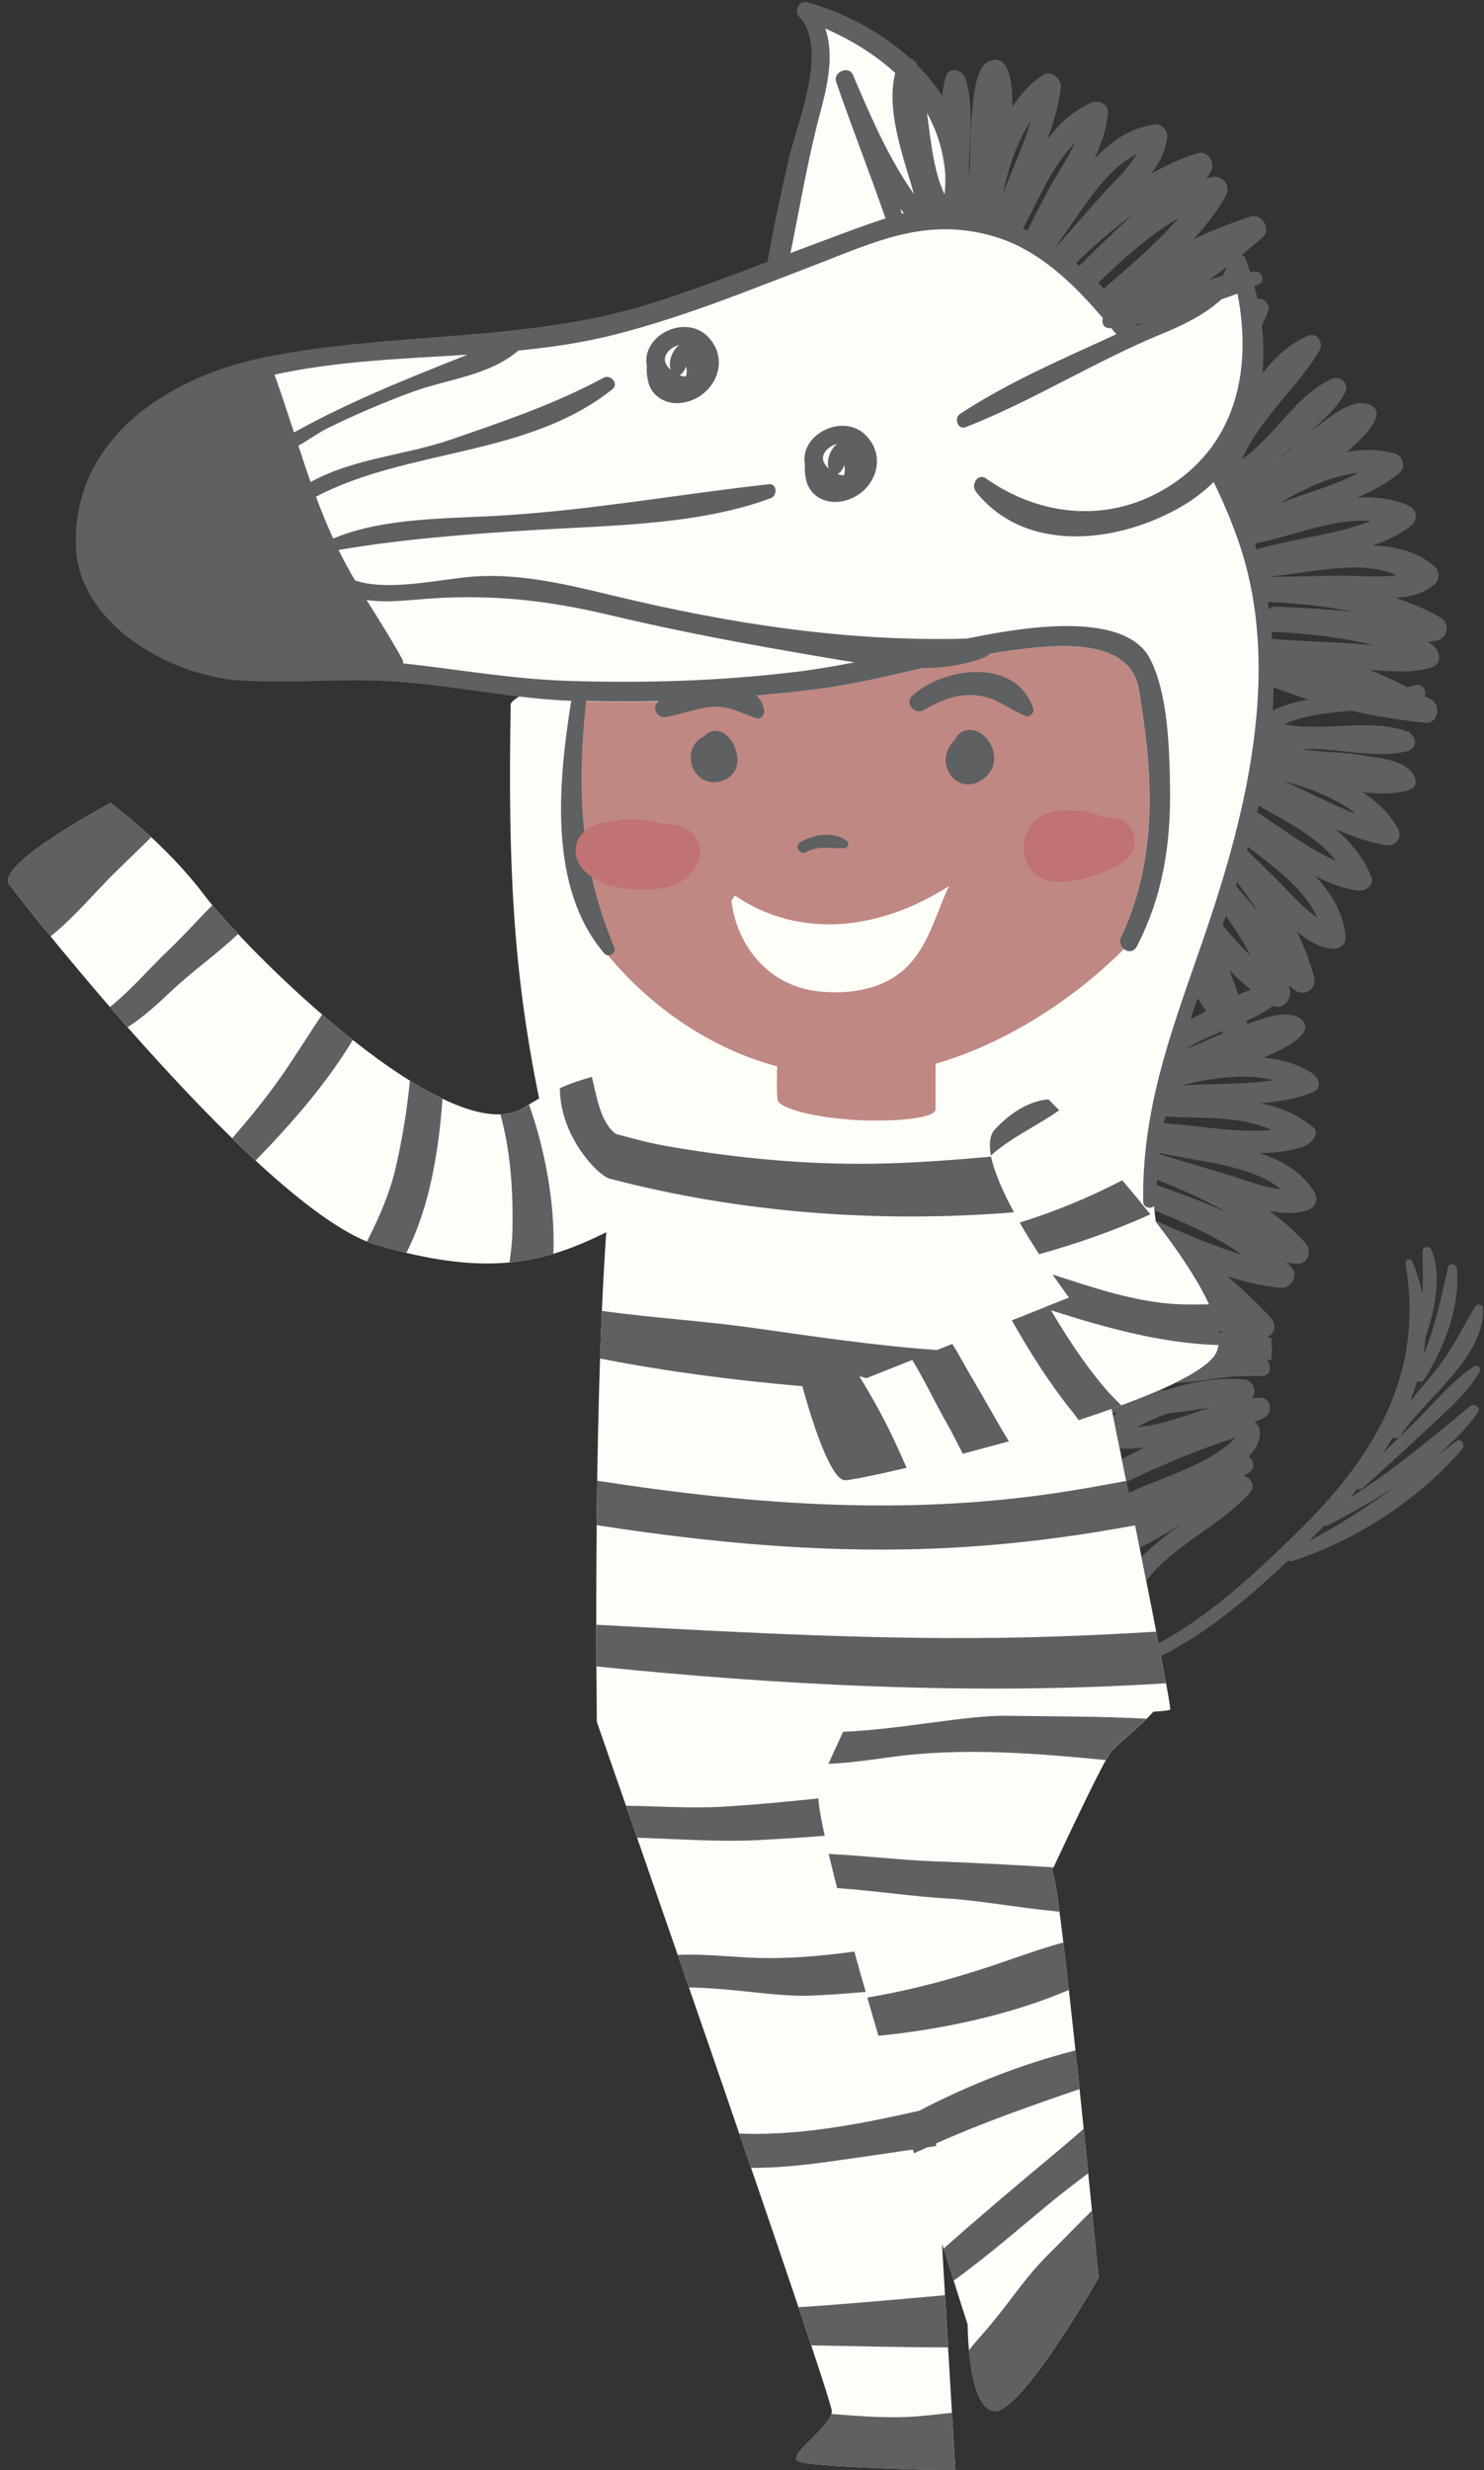 <?xml version="1.0" encoding="UTF-8"?><svg xmlns="http://www.w3.org/2000/svg" xmlns:xlink="http://www.w3.org/1999/xlink" height="125.0" preserveAspectRatio="xMidYMid meet" version="1.0" viewBox="-0.4 -0.1 75.1 125.0" width="75.1" zoomAndPan="magnify"><rect x="-0.4" y="-0.1" width="75.1" height="125.0" fill="#333333" stroke="none"/><defs><clipPath id="a"><path d="M 0 0 L 64 0 L 64 124.922 L 0 124.922 Z M 0 0"/></clipPath><clipPath id="b"><path d="M 29 63 L 74.648 63 L 74.648 86 L 29 86 Z M 29 63"/></clipPath><clipPath id="c"><path d="M 39 122 L 48 122 L 48 124.922 L 39 124.922 Z M 39 122"/></clipPath></defs><g><g clip-path="url(#a)" id="change1_1"><path d="M 59.551 51.16 C 60.301 49.125 61.176 47.086 61.859 44.875 C 63.195 40.375 63.984 36.207 63.652 31.543 C 63.355 28.461 62.449 25.859 61.137 23.375 C 61.797 22.613 62.309 21.742 62.598 20.777 C 63.504 18.32 63.117 15.602 62.211 13.148 C 62.082 15.215 58.848 16.121 57.426 16.766 C 57.25 16.848 57.078 16.934 56.902 17.016 C 54.281 13.727 51.852 11.348 47.859 10.945 C 48.266 8.777 47.945 6.496 46.68 4.762 C 45.27 2.555 42.871 1.219 40.371 0.453 C 41.941 1.809 40.707 4.93 40.359 6.453 C 39.824 8.84 39.348 11.18 38.906 13.527 C 34.457 15.23 29.895 16.898 25.41 17.305 C 22.137 17.488 17.223 17.562 13.012 18.496 C 10.156 19.129 7.566 20.113 6.141 21.887 C 1.578 27.559 4.633 31.797 10.121 33.625 C 11.844 34.152 17.824 33.602 19.684 33.938 C 21.891 34.34 24.18 34.602 26.504 34.754 C 25.84 35.133 25.445 35.41 25.445 35.543 C 25.293 43.766 25.586 49.156 26.883 55.488 C 26.652 55.621 26.418 55.762 26.191 55.914 C 22.445 58.414 11.945 47.871 9.945 45.207 C 7.945 42.539 5.195 40.539 5.195 40.539 C 5.195 40.539 -0.684 43.664 0.07 44.664 C 0.816 45.664 13.07 61.289 18.695 62.914 C 23.984 64.441 26.836 63.98 30.281 62.258 C 29.594 72.047 29.805 87.039 29.805 87.039 C 29.805 87.039 41.695 121.168 41.695 121.918 C 41.695 122.664 39.57 124.039 39.945 124.414 C 40.32 124.789 47.945 124.914 47.945 124.914 L 47.27 113.445 C 48.043 115.906 48.57 117.539 48.57 117.539 C 48.57 117.539 48.57 121.789 49.922 121.914 C 51.277 122.039 55.195 115.164 55.195 115.164 C 55.195 115.164 53.137 93.855 52.824 94.594 C 52.785 94.684 55.238 89.395 55.758 88.645 C 56.086 88.172 57.227 87.367 57.965 86.523 C 58.496 86.488 58.809 86.453 58.82 86.414 C 58.883 86.23 57.391 78.75 55.859 71.199 C 58.379 70.301 60.422 69.363 61.047 68.539 C 61.949 67.348 60.211 64.469 58.09 61.723 C 57.621 58.25 58.469 54.5 59.551 51.16" fill="#fefef9"/></g><g id="change2_1"><path d="M 45.242 49.059 C 44.074 50.031 42.414 50.238 40.945 50.059 C 38.586 49.781 36.906 47.879 36.613 45.48 L 36.793 45.219 C 40.113 47.488 44.215 46.941 47.625 44.738 C 46.934 46.199 46.543 47.98 45.242 49.059 Z M 56.324 47.34 C 58.215 43.289 57.953 39.051 57.223 34.77 C 56.773 32.121 52.992 32.52 50.945 32.801 C 47.516 33.262 44.164 34.391 40.703 34.801 C 36.715 35.281 32.703 35.531 28.695 35.371 C 28.586 36.352 28.523 37.34 28.465 38.309 C 28.453 38.629 27.703 44.391 29.355 46.879 C 31.156 49.609 34.516 52.688 38.93 53.867 C 38.914 54.285 38.898 55.008 38.945 55.539 C 38.984 55.984 40.82 56.477 43.047 56.586 C 44.715 56.668 46.945 56.523 46.945 56.039 C 46.945 55.387 46.945 54.43 46.945 53.734 C 50.922 52.582 54.367 50.059 56.473 47.93 C 56.316 47.809 56.215 47.582 56.324 47.34" fill="#c08883"/></g><g id="change3_2"><path d="M 7.254 42.262 C 7.055 42.09 6.875 41.922 6.703 41.762 C 6.543 41.621 6.395 41.488 6.254 41.379 C 6.105 41.262 5.977 41.148 5.855 41.039 C 5.445 40.719 5.195 40.539 5.195 40.539 C 5.195 40.539 4.633 40.84 3.875 41.281 C 2.195 42.27 -0.445 43.969 0.062 44.66 C 0.086 44.691 0.125 44.738 0.164 44.801 C 0.285 44.941 0.465 45.172 0.695 45.469 C 0.754 45.539 0.824 45.629 0.895 45.719 C 1.062 45.93 1.266 46.18 1.484 46.449 C 1.684 46.699 1.914 46.988 2.156 47.289 C 3.074 46.551 3.895 45.648 4.664 44.832 C 5.504 43.93 6.406 43.121 7.254 42.262" fill="#5e6061"/></g><g id="change3_3"><path d="M 10.344 45.711 C 9.594 46.461 8.883 47.27 8.164 47.949 C 7.145 48.922 6.242 50 5.164 50.859 C 5.453 51.199 5.754 51.539 6.062 51.879 C 6.883 51.359 7.625 50.66 8.305 50.02 C 9.293 49.09 10.555 48.191 11.645 47.172 C 11.125 46.609 10.672 46.109 10.344 45.711" fill="#5e6061"/></g><g id="change3_4"><path d="M 13.664 54.609 C 12.945 55.621 12.156 56.57 11.355 57.5 C 11.754 57.891 12.145 58.27 12.535 58.629 C 14.363 56.75 16.125 54.738 17.453 52.531 C 16.934 52.121 16.414 51.691 15.906 51.238 C 15.145 52.359 14.445 53.52 13.664 54.609" fill="#5e6061"/></g><g id="change3_5"><path d="M 19.605 59.082 C 19.285 60.398 18.754 61.582 18.164 62.738 C 18.355 62.809 18.523 62.871 18.695 62.922 C 19.203 63.07 19.695 63.191 20.164 63.301 C 21.336 61.012 21.805 58.16 21.992 55.512 C 21.465 55.25 20.906 54.941 20.344 54.59 C 20.195 56.102 19.953 57.59 19.605 59.082" fill="#5e6061"/></g><g id="change3_6"><path d="M 26.195 55.922 C 25.836 56.16 25.406 56.281 24.922 56.289 C 25.453 58.199 25.566 60.172 25.535 62.172 C 25.523 62.711 25.465 63.238 25.383 63.781 C 26.156 63.711 26.883 63.57 27.605 63.352 C 27.703 60.789 27.164 58.02 26.375 55.809 C 26.316 55.84 26.254 55.879 26.195 55.922" fill="#5e6061"/></g><g id="change3_7"><path d="M 30.504 59.559 C 37.016 61.27 44.066 61.809 50.914 61.25 C 50.375 60.25 49.922 59.238 49.754 58.43 C 47.824 58.609 45.895 58.75 43.953 58.789 C 40.406 58.852 36.883 58.512 33.395 57.91 C 32.473 57.75 31.625 57.52 30.785 57.289 C 30.785 57.289 30.785 57.293 30.785 57.293 C 29.992 56.742 29.789 55.375 29.555 54.398 C 29.035 54.539 28.484 54.719 27.934 54.969 C 27.934 57.457 29.949 59.488 30.504 59.559" fill="#5e6061"/></g><g clip-path="url(#b)" id="change3_1"><path d="M 70.227 75.117 C 68.816 76.137 67.383 77.086 65.801 77.91 C 65.941 77.777 66.078 77.648 66.207 77.52 C 66.344 77.391 66.477 77.254 66.609 77.117 C 66.668 77.129 66.734 77.125 66.801 77.09 C 67.922 76.508 69.098 75.855 70.227 75.117 Z M 74.199 69.043 C 73.102 69.758 72.234 70.844 71.309 71.758 C 70.742 72.32 70.168 72.871 69.602 73.43 C 69.766 73.172 69.922 72.91 70.074 72.648 C 70.203 72.711 70.375 72.699 70.477 72.543 C 71.719 70.668 74.723 68.609 74.652 66.137 C 74.648 65.922 74.367 65.844 74.254 66.027 C 73.57 67.145 73.078 68.242 72.234 69.273 C 71.809 69.793 71.375 70.297 70.961 70.816 C 71.094 70.48 71.215 70.137 71.316 69.793 C 71.434 69.852 71.59 69.84 71.684 69.691 C 72.68 68.117 73.516 66 73.328 64.102 C 73.301 63.863 72.941 63.773 72.879 64.043 C 72.523 65.586 72.238 67.051 71.633 68.48 C 71.68 68.184 71.715 67.883 71.734 67.582 C 71.734 67.578 71.734 67.578 71.738 67.578 C 72.195 66.242 72.586 64.535 72.051 63.172 C 71.957 62.934 71.586 62.949 71.586 63.234 C 71.586 63.941 71.641 64.633 71.57 65.34 C 71.457 64.797 71.297 64.254 71.059 63.715 C 70.969 63.512 70.695 63.668 70.727 63.855 C 71.703 69.52 69.082 73.715 65.133 77.555 C 63.238 79.398 60.844 81.668 58.227 83.062 C 58.191 82.871 58.156 82.676 58.117 82.473 C 55.996 82.602 53.875 82.703 51.758 82.754 C 44.406 82.934 37.105 82.512 29.777 82.121 C 29.777 82.902 29.777 83.602 29.785 84.23 C 39.055 85.184 48.965 85.703 58.617 85.082 C 58.539 84.699 58.453 84.23 58.352 83.707 C 60.719 82.539 62.906 80.648 64.797 78.871 C 64.852 78.902 64.914 78.918 64.988 78.895 C 68.172 77.895 71.441 75.77 73.602 73.219 C 73.77 73.02 73.543 72.652 73.305 72.832 C 72.965 73.086 72.629 73.34 72.293 73.59 C 73.086 72.918 73.809 72.188 74.395 71.375 C 74.574 71.117 74.199 70.887 73.988 71.062 C 71.992 72.727 70.09 74.312 67.93 75.684 C 68.051 75.539 68.172 75.395 68.289 75.25 C 68.379 75.281 68.484 75.277 68.574 75.195 C 69.656 74.223 70.734 73.242 71.797 72.246 C 72.738 71.355 73.828 70.457 74.48 69.324 C 74.582 69.152 74.379 68.93 74.199 69.043" fill="#5e6061"/></g><g id="change3_8"><path d="M 37.953 93.02 C 39.074 92.961 40.203 92.891 41.336 92.801 C 41.156 92 41.043 91.352 41.016 90.91 C 39.383 91.082 37.754 91.238 36.125 91.332 C 34.516 91.422 32.895 91.301 31.285 91.281 C 31.453 91.789 31.645 92.332 31.844 92.898 C 33.895 92.961 35.953 93.121 37.953 93.02" fill="#5e6061"/></g><g id="change3_9"><path d="M 40.613 100.891 C 41.535 100.852 42.473 100.789 43.414 100.699 C 43.203 100 43.016 99.32 42.836 98.66 C 41.105 98.898 39.355 99.051 37.594 98.969 C 36.504 98.922 35.172 98.77 33.895 98.832 C 34.086 99.371 34.273 99.93 34.465 100.48 C 36.555 100.488 38.895 100.961 40.613 100.891" fill="#5e6061"/></g><g id="change3_10"><path d="M 45.793 108.68 C 45.816 108.742 45.836 108.809 45.855 108.871 C 46.078 108.762 46.305 108.672 46.527 108.566 C 46.676 108.547 46.824 108.523 46.977 108.5 L 46.969 108.371 C 49.348 107.312 51.777 106.461 54.234 105.621 C 54.164 104.969 54.094 104.309 54.035 103.66 C 51.297 104.355 48.629 105.41 46.121 106.715 C 45.836 106.781 45.547 106.844 45.254 106.91 C 42.496 107.512 39.734 107.98 37.004 107.871 C 37.215 108.461 37.414 109.039 37.605 109.609 C 38.875 109.609 40.164 109.488 41.484 109.301 C 42.906 109.102 44.344 108.898 45.793 108.68" fill="#5e6061"/></g><g id="change3_11"><path d="M 40.656 118.59 C 42.914 118.629 45.242 118.691 47.574 118.691 L 47.422 116.051 C 44.934 116.27 42.453 116.5 40.004 116.66 C 40.242 117.359 40.465 118.012 40.656 118.59" fill="#5e6061"/></g><g clip-path="url(#c)" id="change3_28"><path d="M 46.266 122.16 C 44.723 122.309 43.195 122.18 41.664 122.059 C 41.445 122.832 39.586 124.059 39.945 124.422 C 40.324 124.789 47.945 124.922 47.945 124.922 L 47.773 122 C 47.273 122.059 46.773 122.109 46.266 122.16" fill="#5e6061"/></g><g id="change3_12"><path d="M 23.262 17.848 C 20.258 19.043 17.34 20.195 14.477 21.785 C 14.16 20.809 13.84 19.832 13.492 18.859 C 16.684 18.16 19.98 18.059 23.262 17.848 Z M 41.105 5.617 C 41.488 4.172 41.824 2.684 41.363 1.34 C 42.691 1.93 43.906 2.672 44.902 3.594 C 44.438 5.504 45.277 7.715 45.855 9.727 C 44.551 7.895 43.59 5.625 42.762 3.684 C 42.555 3.199 41.746 3.547 41.914 4.039 C 42.711 6.359 43.613 8.637 44.414 10.953 C 44.281 10.996 44.148 11.043 44.016 11.086 C 43.902 11.125 43.793 11.16 43.676 11.199 C 42.617 11.574 41.566 11.969 40.516 12.363 C 40.211 12.48 39.906 12.598 39.602 12.711 C 40.086 10.344 40.48 7.953 41.105 5.617 Z M 45.242 10.719 C 45.211 10.625 45.184 10.535 45.152 10.445 C 45.215 10.531 45.281 10.609 45.34 10.695 C 45.309 10.703 45.277 10.711 45.242 10.719 Z M 47.434 8.637 C 47.445 9.012 47.445 9.387 47.402 9.746 C 46.852 8.582 46.703 7.051 46.512 5.617 C 47.004 6.504 47.328 7.508 47.434 8.637 Z M 51.773 6.023 C 51.391 7.266 50.824 8.469 50.359 9.695 C 50.625 8.434 51.051 7.062 51.773 6.023 Z M 54.012 7.121 C 53.59 7.996 52.988 8.871 52.613 9.59 C 52.266 10.254 51.918 10.906 51.594 11.57 C 51.523 11.535 51.449 11.504 51.375 11.469 C 52.172 9.973 52.836 8.293 54.012 7.121 Z M 57.125 7.703 C 56.652 8.492 55.809 9.266 55.316 9.82 C 54.547 10.691 53.785 11.562 53.016 12.43 C 53.012 12.426 53.004 12.422 53 12.418 C 54.215 10.781 55.445 8.516 57.125 7.703 Z M 59.242 10.938 C 58.117 12.227 56.695 13.441 55.465 14.496 C 55.434 14.465 55.402 14.438 55.367 14.406 C 55.305 14.344 55.242 14.281 55.18 14.219 C 56.285 13.141 57.723 11.812 59.242 10.938 Z M 57.145 16.379 C 57.133 16.363 57.121 16.352 57.113 16.344 L 57.113 16.34 C 57.109 16.336 57.105 16.328 57.098 16.324 C 57.227 16.297 57.359 16.277 57.484 16.246 C 57.367 16.293 57.254 16.336 57.145 16.379 Z M 54.223 13.355 C 54.168 13.309 54.113 13.258 54.055 13.211 C 54.938 12.352 55.895 11.508 56.914 10.77 C 55.992 11.605 55.105 12.477 54.223 13.355 Z M 61.684 13.406 C 61.625 13.57 61.547 13.723 61.461 13.867 C 61.238 13.922 61.02 13.988 60.797 14.059 C 61.094 13.844 61.395 13.629 61.684 13.406 Z M 68.984 26.262 C 67.215 26.969 64.984 27.156 63.191 27.711 C 63.16 27.609 63.141 27.508 63.109 27.406 C 65.062 27.027 67.016 26.117 68.984 26.262 Z M 65.336 22.219 C 64.973 22.539 64.594 22.891 64.203 23.219 C 64.555 22.871 64.945 22.539 65.336 22.219 Z M 68.363 23.828 C 67.133 24.469 65.715 24.852 64.383 25.352 C 65.586 24.629 67.004 23.961 68.363 23.828 Z M 70.266 29.012 C 69.445 29.141 68.113 29.02 67.484 29.031 C 66.215 29.051 65.004 29.082 63.754 29.09 C 65.836 28.91 68.504 28.172 70.266 29.012 Z M 68.113 32.469 C 66.73 32.379 65.359 32.352 63.977 32.23 C 63.969 32.113 63.961 31.996 63.949 31.883 C 64.148 31.891 64.336 31.902 64.523 31.902 C 65.895 31.992 67.586 32.152 69.113 32.562 C 68.773 32.531 68.434 32.488 68.113 32.469 Z M 64.008 35.844 C 64.031 35.453 64.047 35.066 64.051 34.68 C 64.621 34.906 65.219 35.113 65.824 35.301 C 65.176 35.414 64.566 35.578 64.008 35.844 Z M 68.242 41.102 C 66.984 40.621 65.785 39.949 64.535 39.422 C 65.824 39.762 67.215 40.289 68.242 41.102 Z M 63.945 31.801 L 63.945 31.824 C 63.945 31.816 63.945 31.809 63.941 31.797 C 63.945 31.801 63.945 31.801 63.945 31.801 Z M 63.828 30.754 C 63.809 30.625 63.781 30.492 63.762 30.363 C 65.148 30.422 66.621 30.559 68.043 30.852 C 66.773 30.73 65.504 30.66 64.223 30.602 C 64.195 30.602 64.172 30.609 64.156 30.621 C 64.086 30.609 64.016 30.609 63.945 30.602 L 63.945 30.648 C 63.895 30.672 63.867 30.719 63.828 30.754 Z M 67.215 43.461 C 65.848 42.883 64.523 41.855 63.219 40.996 C 63.242 40.891 63.266 40.781 63.289 40.676 C 64.703 41.477 66.234 42.219 67.215 43.461 Z M 66.254 46.332 C 65.473 45.801 64.773 44.961 64.215 44.41 C 63.711 43.906 63.203 43.414 62.699 42.922 C 62.715 42.863 62.73 42.805 62.746 42.75 C 64.129 43.812 65.66 44.934 66.254 46.332 Z M 62.141 44.73 C 62.16 44.668 62.18 44.605 62.199 44.547 C 62.586 45.047 62.957 45.562 63.293 46.102 C 62.922 45.633 62.531 45.184 62.141 44.73 Z M 61.473 46.723 C 61.527 46.57 61.582 46.414 61.633 46.258 C 62.102 46.906 62.543 47.59 62.895 48.281 C 62.402 47.797 61.93 47.266 61.473 46.723 Z M 62.266 50.23 C 62.125 49.809 61.973 49.398 61.816 48.988 C 62.164 49.352 62.523 49.68 62.895 49.988 C 62.684 50.059 62.473 50.141 62.266 50.23 Z M 64.023 54.559 C 62.523 54.809 60.906 54.719 59.355 54.832 C 60.836 54.461 62.566 54.199 64.023 54.559 Z M 63.953 57.082 C 62.254 57.25 60.262 56.859 58.5 56.742 C 58.523 56.629 58.543 56.52 58.566 56.406 C 60.379 56.508 62.34 56.352 63.953 57.082 Z M 64.422 60.082 C 63.484 59.98 62.434 59.551 61.684 59.332 C 60.547 58.984 59.41 58.656 58.273 58.305 C 58.277 58.285 58.277 58.27 58.281 58.25 C 60.312 58.691 62.953 58.867 64.422 60.082 Z M 61.523 61.18 C 60.414 60.688 59.281 60.281 58.145 59.867 C 58.148 59.781 58.152 59.695 58.156 59.609 C 59.324 60.055 60.516 60.586 61.637 61.23 C 61.594 61.211 61.566 61.191 61.523 61.18 Z M 61.422 52.102 C 61.445 52.129 61.465 52.16 61.484 52.191 C 60.895 52.441 60.254 52.75 59.625 52.969 C 60.172 52.629 60.793 52.359 61.422 52.102 Z M 60.203 50.418 C 60.348 50.633 60.496 50.852 60.645 51.059 C 60.383 51.203 60.117 51.348 59.852 51.488 C 59.965 51.133 60.082 50.773 60.203 50.418 Z M 61.246 67.301 C 61.242 67.273 61.238 67.246 61.234 67.219 C 61.234 67.219 61.234 67.219 61.234 67.223 C 61.336 67.262 61.434 67.301 61.535 67.34 C 61.434 67.332 61.344 67.312 61.246 67.301 Z M 62.074 24.504 C 62.074 24.496 62.07 24.492 62.07 24.488 C 62.074 24.484 62.078 24.48 62.086 24.48 C 62.082 24.488 62.078 24.492 62.074 24.504 Z M 21.496 30.18 C 24.648 29.988 27.332 30.285 30.441 31.023 C 33.91 31.852 37.418 32.504 40.938 33.102 C 41.539 33.207 42.184 33.316 42.844 33.418 C 41.848 33.613 40.844 33.785 39.832 33.906 C 36.012 34.367 32.16 34.48 28.32 34.355 C 25.508 34.266 22.77 33.77 19.992 33.469 C 20.008 33.402 20 33.332 19.957 33.254 C 19.391 32.223 18.762 31.25 18.152 30.262 C 19.258 30.43 20.52 30.238 21.496 30.18 Z M 10.523 34.168 C 10.922 34.25 11.32 34.309 11.699 34.332 C 13.062 34.422 14.43 34.387 15.801 34.355 C 16.711 34.336 17.617 34.316 18.527 34.34 C 21.777 34.422 25.043 35.211 28.324 35.359 C 28.383 35.363 28.445 35.363 28.508 35.363 C 27.852 39.5 27.328 44.828 30.188 48.156 C 30.379 48.379 30.809 48.145 30.691 47.863 C 28.922 43.617 28.789 39.824 29.258 35.375 C 30.488 35.41 31.715 35.41 32.945 35.379 C 32.535 35.672 32.832 36.258 33.312 36.18 C 34.082 36.055 34.797 35.754 35.582 35.676 C 36.484 35.586 37.047 35.973 37.852 36.238 C 38.113 36.328 38.32 36.059 38.27 35.82 C 38.207 35.52 38.07 35.285 37.887 35.098 C 38.828 35.012 39.766 34.918 40.703 34.805 C 42.594 34.574 44.449 34.137 46.297 33.711 C 47.422 33.695 48.512 33.543 49.48 33.137 C 49.559 33.105 49.617 33.055 49.664 32.996 C 50.09 32.922 50.52 32.852 50.945 32.797 C 52.992 32.52 56.773 32.117 57.227 34.77 C 57.957 39.055 58.219 43.293 56.328 47.336 C 56.082 47.867 56.848 48.336 57.125 47.801 C 58.445 45.27 58.852 42.617 58.812 39.785 C 58.781 37.836 58.715 34.973 57.785 33.215 C 56.641 31.047 52.402 31.559 50.48 31.859 C 49.816 31.965 49.156 32.09 48.504 32.219 C 42.484 32.383 36.59 31.473 30.707 30.059 C 28.387 29.504 26.059 28.922 23.66 29.07 C 21.965 29.18 19.285 29.859 17.566 29.273 C 17.273 28.773 16.992 28.258 16.734 27.73 C 20.043 27.172 23.328 26.922 26.684 26.719 C 30.539 26.484 34.945 26.469 38.602 25.113 C 38.953 24.98 38.934 24.359 38.504 24.406 C 34.012 24.906 29.613 25.699 25.078 25.984 C 22.348 26.156 19.062 26.066 16.461 27.152 C 16.141 26.453 15.855 25.746 15.59 25.035 C 20.25 22.59 26.328 23.016 30.594 19.594 C 30.93 19.32 30.5 18.824 30.148 19.016 C 27.664 20.355 25.078 21.227 22.418 22.145 C 20.062 22.957 17.531 23.078 15.32 24.293 C 15.102 23.68 14.898 23.066 14.699 22.453 C 15.195 22.184 15.645 21.836 16.164 21.578 C 17.559 20.887 19.012 20.27 20.469 19.734 C 22.27 19.074 24.344 18.918 25.832 17.641 C 27.441 17.48 29.031 17.254 30.602 16.859 C 32.324 16.43 34.012 15.875 35.688 15.273 C 36.637 14.93 37.582 14.566 38.527 14.203 C 39.242 13.93 39.957 13.652 40.668 13.379 C 43.871 12.148 46.441 10.859 49.883 11.859 C 51.59 12.355 53.012 13.453 54.262 14.73 C 54.285 14.754 54.309 14.781 54.336 14.809 C 54.559 15.039 54.777 15.273 54.988 15.512 C 55.027 15.551 55.059 15.594 55.094 15.633 C 55.203 15.754 55.305 15.875 55.41 15.996 C 55.336 16.242 55.449 16.527 55.781 16.504 C 55.797 16.504 55.816 16.5 55.832 16.5 C 55.922 16.605 56.008 16.711 56.094 16.816 C 53.426 18.043 50.641 19.227 48.191 20.844 C 47.859 21.059 48.066 21.672 48.473 21.516 C 51.867 20.188 55.027 18.18 58.402 16.793 C 59.461 16.359 60.578 15.82 61.414 15.047 C 61.688 14.957 61.957 14.859 62.223 14.758 C 62.93 18.336 62.309 22.188 58.875 24.438 C 55.871 26.406 52.316 26.098 49.492 24.109 C 49.074 23.816 48.719 24.449 48.988 24.785 C 51.543 27.992 56.285 27.363 59.441 25.504 C 60.039 25.152 60.562 24.742 61.02 24.293 C 61.543 25.375 62.016 26.48 62.387 27.629 C 63.562 31.258 63.477 35.168 62.801 38.965 C 62.398 41.246 61.781 43.484 61.102 45.602 C 59.445 50.762 57.375 55.18 57.453 60.703 C 57.453 60.809 57.496 60.891 57.559 60.941 C 57.688 61.055 57.906 61.043 58.023 60.918 C 58.031 61 58.035 61.086 58.047 61.168 C 59.406 61.707 61.105 62.445 62.438 63.387 C 60.965 62.957 59.438 62.277 58.086 61.668 C 58.094 61.688 58.094 61.695 58.094 61.719 C 59.215 63.172 60.219 64.652 60.789 65.906 C 60.23 65.918 59.684 65.926 59.137 65.898 C 57.027 65.785 54.914 65.059 52.867 64.398 C 53.355 65.105 53.695 65.566 53.695 65.566 L 52.656 65.977 L 52.406 66.086 L 52.398 66.086 L 50.805 66.719 C 51.707 68.309 52.676 69.855 53.816 71.277 C 53.938 71.426 54.055 71.598 54.188 71.766 L 54.195 71.766 C 54.945 71.516 55.664 71.277 56.344 71.016 C 56.066 70.738 55.785 70.469 55.566 70.207 C 54.508 68.977 53.617 67.605 52.785 66.207 C 55.523 67.086 58.402 67.887 61.27 67.969 C 61.234 68.184 61.164 68.375 61.047 68.535 C 60.727 68.957 60.016 69.418 59.066 69.887 C 60.094 69.855 61.195 69.617 62.148 69.547 C 62.566 69.535 62.996 69.535 63.426 69.535 C 63.926 69.547 63.965 69.035 63.715 68.707 C 63.785 68.719 63.875 68.727 63.945 68.738 L 63.945 68.445 C 63.996 68.316 63.996 68.156 63.945 68.008 L 63.945 67.605 C 63.867 67.598 63.777 67.598 63.695 67.586 C 64.066 67.438 64.266 66.988 63.914 66.598 C 63.227 65.836 62.484 65.148 61.727 64.496 C 62.648 64.785 63.578 65.008 64.457 65.066 C 64.914 65.105 65.297 64.488 65.008 64.105 C 64.926 63.988 64.816 63.887 64.727 63.777 C 64.898 63.816 65.066 63.848 65.246 63.855 C 65.805 63.879 66.016 63.188 65.676 62.816 C 65.125 62.207 64.508 61.668 63.828 61.176 C 64.484 61.316 65.137 61.355 65.785 61.137 C 66.148 61.016 66.336 60.617 66.137 60.266 C 65.527 59.227 64.508 58.637 63.344 58.258 C 64.148 58.246 64.906 58.156 65.594 57.906 C 65.965 57.777 66.414 57.258 66.066 56.957 C 65.285 56.297 64.355 55.926 63.398 55.727 C 64.355 55.648 65.297 55.496 66.125 55.129 C 66.516 54.957 66.316 54.406 66.016 54.219 C 65.297 53.746 64.445 53.516 63.547 53.418 C 65.066 52.785 66.137 52.078 65.438 51.477 C 64.816 50.945 63.527 51.426 62.727 51.719 C 62.707 51.668 62.688 51.617 62.676 51.566 C 63.164 51.348 63.625 51.098 64.027 50.797 C 64.516 51.016 64.957 50.516 64.875 50.035 C 64.867 49.945 64.836 49.855 64.816 49.766 C 64.945 49.867 65.055 49.977 65.207 50.059 C 65.676 50.328 66.246 49.887 66.105 49.367 C 65.898 48.566 65.594 47.797 65.234 47.047 C 65.734 47.469 66.285 47.809 66.938 47.906 C 67.297 47.969 67.715 47.758 67.695 47.336 C 67.605 46.117 66.984 45.117 66.156 44.227 C 66.855 44.586 67.566 44.867 68.285 44.969 C 68.664 45.027 69.176 44.727 68.996 44.266 C 68.586 43.246 67.926 42.488 67.156 41.836 C 67.984 42.207 68.836 42.527 69.727 42.668 C 70.207 42.746 70.594 42.316 70.355 41.855 C 69.945 41.098 69.316 40.496 68.578 39.996 C 70.316 40.148 71.664 40.016 71.125 39.098 C 70.664 38.309 69.156 38.238 68.406 38.098 C 67.605 37.957 66.457 37.969 65.457 37.816 C 67.195 37.695 69.207 38.355 70.875 37.898 C 70.887 37.898 70.887 37.887 70.898 37.887 C 70.914 37.887 70.926 37.887 70.945 37.898 L 70.945 37.855 C 71.316 37.695 71.266 37.207 70.945 36.996 L 70.945 36.926 C 70.914 36.938 70.887 36.938 70.867 36.945 C 70.855 36.938 70.844 36.938 70.836 36.926 C 68.914 36.207 66.535 36.969 64.594 36.547 C 65.555 36.105 66.777 35.969 67.996 35.867 C 69.246 36.148 70.508 36.355 71.727 36.477 C 72.375 36.539 72.555 35.605 72.047 35.309 C 71.938 35.246 71.816 35.195 71.707 35.137 C 71.805 34.848 71.586 34.469 71.215 34.578 C 71.098 34.617 70.957 34.637 70.828 34.676 C 70.195 34.355 69.566 34.066 68.914 33.797 C 69.945 33.867 71.055 33.996 72.047 33.676 C 72.598 33.496 72.508 32.828 72.055 32.508 C 71.996 32.469 71.926 32.438 71.867 32.398 C 72.035 32.367 72.195 32.336 72.367 32.297 C 72.887 32.156 72.977 31.418 72.496 31.148 C 71.797 30.746 71.027 30.418 70.227 30.156 C 70.957 30.105 71.637 29.957 72.215 29.457 C 72.457 29.246 72.465 28.809 72.227 28.598 C 71.348 27.809 70.234 27.547 69.055 27.508 C 69.758 27.266 70.414 26.957 70.965 26.539 C 71.398 26.219 71.328 25.656 70.828 25.457 C 69.977 25.117 69.125 25.027 68.285 25.078 C 69.078 24.738 69.816 24.348 70.445 23.809 C 70.777 23.516 70.578 22.969 70.195 22.855 C 69.414 22.629 68.586 22.629 67.758 22.777 C 69.047 21.656 69.828 20.629 68.777 20.336 C 67.875 20.086 66.688 21.188 66.047 21.637 C 65.977 21.688 65.906 21.738 65.836 21.797 C 66.566 21.176 67.246 20.547 67.664 19.785 C 67.926 19.316 67.414 18.879 66.965 19.086 C 65.164 19.926 64.047 22.035 62.465 23.137 C 63.266 21.188 65.445 19.297 66.387 17.617 C 66.586 17.266 66.258 16.707 65.828 16.879 C 64.887 17.262 64.141 17.965 63.488 18.793 C 63.562 17.996 63.551 17.184 63.461 16.375 C 63.559 16.156 63.66 15.926 63.758 15.719 C 63.938 15.316 63.555 14.953 63.234 15.023 C 63.188 14.812 63.137 14.602 63.078 14.391 C 63.156 14.352 63.242 14.32 63.32 14.281 C 63.637 14.125 63.473 13.648 63.148 13.641 C 63.051 13.641 62.957 13.656 62.863 13.66 C 62.793 13.445 62.723 13.227 62.641 13.016 C 62.605 12.922 62.535 12.848 62.449 12.789 C 62.801 12.504 63.16 12.215 63.488 11.914 C 63.957 11.492 63.469 10.68 62.879 10.863 C 61.887 11.176 60.941 11.57 60.012 11.996 C 60.652 11.289 61.223 10.555 61.641 9.805 C 61.918 9.297 61.465 8.742 60.914 8.863 C 60.824 8.883 60.73 8.922 60.641 8.945 C 60.719 8.824 60.816 8.715 60.883 8.586 C 61.117 8.121 60.73 7.484 60.172 7.66 C 59.371 7.918 58.598 8.273 57.852 8.695 C 58.273 8.141 58.59 7.578 58.672 6.805 C 58.707 6.504 58.371 6.164 58.07 6.199 C 56.816 6.355 55.84 7.039 54.992 7.934 C 55.34 7.176 55.602 6.41 55.672 5.621 C 55.719 5.133 55.148 4.945 54.785 5.113 C 53.848 5.543 53.16 6.203 52.59 6.969 C 52.914 6.105 53.191 5.23 53.289 4.316 C 53.336 3.879 52.773 3.461 52.434 3.668 C 51.785 4.062 51.266 4.637 50.832 5.305 C 50.848 3.742 50.57 2.578 49.609 3.02 C 48.887 3.355 48.84 5.258 48.766 5.871 C 48.664 6.703 48.734 7.727 48.648 8.859 C 48.578 7.184 48.949 5.32 48.453 3.867 C 48.289 3.391 47.625 3.266 47.469 3.758 C 47.367 4.078 47.316 4.41 47.281 4.742 C 46.91 4.18 46.48 3.656 45.992 3.172 C 45.988 3.16 45.988 3.148 45.984 3.141 C 45.98 3.129 45.969 3.125 45.965 3.113 C 45.973 3.09 45.977 3.062 45.984 3.035 L 45.906 3.035 C 45.836 2.93 45.742 2.875 45.645 2.84 C 44.199 1.527 42.375 0.562 40.488 0.02 C 40.043 -0.109 39.758 0.445 40.055 0.766 C 41.574 2.406 39.879 6.242 39.469 8.121 C 39.109 9.781 38.73 11.465 38.438 13.152 C 36.594 13.852 34.746 14.543 32.863 15.156 C 26.332 17.285 19.543 16.625 12.871 18.008 C 8.105 18.996 3.223 22.117 3.445 27.605 C 3.586 31.082 7.285 33.516 10.523 34.168" fill="#5e6061"/></g><g id="change3_13"><path d="M 40.105 42.52 C 39.789 42.715 40.074 43.199 40.398 43.02 C 41.043 42.664 41.656 42.855 42.336 42.816 C 42.547 42.805 42.594 42.562 42.438 42.445 C 41.785 41.957 40.758 42.125 40.105 42.52" fill="#5e6061"/></g><g id="change3_14"><path d="M 49.277 35.125 C 50.105 35.273 50.738 35.832 51.496 36.129 C 51.719 36.215 51.961 35.953 51.887 35.738 C 50.988 33.16 47.379 33.641 45.766 35.109 C 45.367 35.473 45.879 36.094 46.328 35.84 C 47.27 35.305 48.176 34.926 49.277 35.125" fill="#5e6061"/></g><g id="change3_15"><path d="M 35.34 37.055 C 35.297 37.09 35.273 37.137 35.23 37.176 C 34.781 37.344 34.477 37.879 34.57 38.441 C 34.695 39.191 35.371 39.66 36.113 39.426 C 37.805 38.895 36.484 36.184 35.34 37.055" fill="#5e6061"/></g><g id="change3_16"><path d="M 49.293 39.367 C 50.074 38.848 50.09 37.895 49.496 37.234 C 49.035 36.723 48.25 36.656 47.918 37.336 C 47.914 37.344 47.914 37.352 47.914 37.355 C 47.586 37.629 47.383 38.188 47.484 38.625 C 47.68 39.492 48.543 39.875 49.293 39.367" fill="#5e6061"/></g><g id="change3_17"><path d="M 56.727 75.449 C 56.688 75.262 56.652 75.078 56.613 74.887 C 57.18 74.617 57.758 74.352 58.336 74.102 C 59.074 73.77 59.836 73.461 60.594 73.18 C 61.055 73.012 62.016 72.68 62.133 72.652 C 60.734 74.07 58.555 74.582 56.727 75.449 Z M 57.145 72.121 C 57.625 71.852 58.133 71.629 58.664 71.43 C 59.434 71.352 60.203 71.23 60.875 71.121 C 59.633 71.52 58.383 72.031 57.145 72.121 Z M 63.344 70.629 C 63.215 70.629 63.086 70.641 62.953 70.648 C 63.234 70.359 63.043 69.762 62.586 69.711 C 61.324 69.59 59.934 69.809 58.613 70.25 C 58.484 70.262 58.344 70.27 58.215 70.281 C 57.516 70.59 56.715 70.898 55.863 71.199 C 55.875 71.262 55.883 71.32 55.906 71.379 C 55.973 71.398 56.043 71.422 56.113 71.43 C 56.055 71.469 55.992 71.512 55.934 71.551 C 56.043 72.102 56.156 72.66 56.273 73.199 C 56.695 73.23 57.105 73.211 57.516 73.148 C 57.133 73.34 56.754 73.539 56.375 73.738 C 56.453 74.113 56.527 74.477 56.594 74.844 C 55.758 75 54.93 75.152 54.094 75.289 C 45.895 76.672 37.875 76.082 29.816 74.832 C 29.816 75.602 29.805 76.352 29.793 77.082 C 36.742 78.16 43.672 78.719 50.824 77.988 C 52.914 77.781 54.992 77.469 57.051 77.09 C 57.133 77.477 57.211 77.859 57.285 78.23 C 57.992 77.871 58.695 77.441 59.395 77.02 C 58.684 77.531 57.984 78.059 57.375 78.691 C 57.453 79.109 57.535 79.512 57.605 79.898 C 59.035 78.059 61.285 77.16 62.855 75.449 C 63.156 75.121 62.922 74.629 62.516 74.609 C 62.633 74.531 62.754 74.461 62.863 74.379 C 63.145 74.16 63.023 73.789 62.785 73.609 C 63.203 73.18 63.445 72.711 63.336 72.211 C 63.293 72.051 63.203 71.949 63.094 71.859 C 63.223 71.809 63.355 71.75 63.484 71.699 C 64.035 71.488 63.992 70.621 63.344 70.629" fill="#5e6061"/></g><g id="change3_18"><path d="M 42.344 23.82 C 42.324 23.941 42.305 23.938 42.293 23.941 C 42.223 23.965 42.102 23.93 41.98 23.879 C 42.031 23.863 42.082 23.836 42.125 23.789 C 42.227 23.676 42.277 23.559 42.32 23.438 C 42.348 23.578 42.363 23.73 42.344 23.82 Z M 41.543 23.613 C 41.273 23.391 41.168 23.105 41.312 22.836 C 41.316 22.836 41.316 22.832 41.316 22.832 C 41.371 22.727 41.465 22.621 41.594 22.531 C 41.711 22.445 41.84 22.395 41.973 22.367 C 41.605 22.617 41.406 23.238 41.543 23.613 Z M 40.336 23.418 C 40.312 23.703 40.344 24 40.41 24.25 C 40.602 24.965 41.281 25.355 41.992 25.297 C 43.656 25.16 44.668 23.215 43.426 21.938 C 42.281 20.762 40.039 21.875 40.336 23.418" fill="#5e6061"/></g><g id="change3_19"><path d="M 34.344 18.82 C 34.324 18.941 34.305 18.938 34.293 18.941 C 34.223 18.965 34.102 18.93 33.98 18.879 C 34.031 18.863 34.082 18.836 34.125 18.789 C 34.227 18.676 34.277 18.559 34.32 18.438 C 34.348 18.578 34.363 18.73 34.344 18.82 Z M 33.543 18.613 C 33.273 18.391 33.168 18.105 33.312 17.836 C 33.316 17.836 33.316 17.832 33.316 17.832 C 33.371 17.727 33.465 17.621 33.594 17.531 C 33.711 17.445 33.84 17.395 33.973 17.367 C 33.605 17.617 33.406 18.238 33.543 18.613 Z M 32.336 18.418 C 32.312 18.703 32.344 19 32.41 19.25 C 32.602 19.965 33.281 20.355 33.992 20.297 C 35.656 20.16 36.668 18.215 35.426 16.938 C 34.281 15.762 32.039 16.875 32.336 18.418" fill="#5e6061"/></g><g id="change3_20"><path d="M 52.613 114.031 C 51.453 115.172 50.566 116.602 49.484 117.832 C 49.172 118.191 48.883 118.512 48.633 118.84 C 48.742 120.102 49.066 121.84 49.922 121.922 C 51.273 122.039 55.195 115.16 55.195 115.16 C 55.195 115.16 55.066 113.789 54.863 111.762 C 54.086 112.531 53.344 113.309 52.613 114.031" fill="#5e6061"/></g><g id="change3_21"><path d="M 52.953 111.211 C 53.504 110.762 54.086 110.32 54.672 109.879 C 54.594 109.172 54.523 108.41 54.445 107.629 C 53.984 108.031 53.523 108.43 53.066 108.809 C 51.145 110.41 49.223 112.031 47.344 113.699 C 47.535 114.301 47.703 114.84 47.855 115.32 C 49.625 114.039 51.273 112.59 52.953 111.211" fill="#5e6061"/></g><g id="change3_22"><path d="M 44.055 102.922 C 47.316 102.602 50.766 101.852 53.695 100.602 C 53.594 99.738 53.504 98.93 53.414 98.199 C 51.922 98.609 50.453 99.191 48.973 99.648 C 47.156 100.219 45.344 100.68 43.492 100.988 C 43.672 101.621 43.863 102.27 44.055 102.922" fill="#5e6061"/></g><g id="change3_23"><path d="M 46.594 94.082 C 45.113 94.02 43.324 93.809 41.535 93.719 C 41.664 94.25 41.805 94.832 41.965 95.449 C 43.973 95.59 45.992 95.898 47.594 95.98 C 49.016 96.051 51.133 96.449 53.215 96.641 C 53.043 95.359 52.914 94.57 52.844 94.57 C 52.844 94.539 52.875 94.48 52.914 94.398 C 50.816 94.27 48.703 94.16 46.594 94.082" fill="#5e6061"/></g><g id="change3_24"><path d="M 42.266 87.539 C 42.016 88.09 41.742 88.672 41.523 89.16 C 42.984 89.102 44.465 88.82 45.566 88.711 C 48.895 88.371 52.234 88.648 55.566 88.969 C 55.633 88.82 55.703 88.711 55.754 88.641 C 56.035 88.23 56.914 87.59 57.625 86.879 C 55.223 86.75 52.836 86.762 50.555 86.73 C 48.516 86.691 45.184 87.422 42.266 87.539" fill="#5e6061"/></g><g id="change3_25"><path d="M 42.844 69.488 C 42.715 69.461 42.57 69.43 42.418 69.398 C 42.613 69.438 42.797 69.477 42.953 69.512 C 42.914 69.504 42.887 69.5 42.844 69.488 Z M 40.863 69.238 C 41.012 69.23 41.164 69.23 41.332 69.242 C 41.168 69.234 41.008 69.23 40.863 69.238 Z M 40.676 69.254 C 40.594 69.262 40.527 69.281 40.465 69.305 C 40.531 69.285 40.598 69.266 40.676 69.254 Z M 45.766 68.723 C 46.406 69.77 46.926 70.898 47.523 71.941 C 47.773 72.371 48.035 72.922 48.324 73.469 C 49.074 73.27 49.855 73.059 50.656 72.84 C 50.023 71.809 49.453 70.75 48.836 69.711 C 48.504 69.16 48.172 68.512 47.793 67.91 L 47.02 68.219 C 43.859 68 40.711 67.52 37.586 67.082 C 35.113 66.738 32.555 66.59 30.055 66.238 C 30.023 67.031 29.992 67.84 29.965 68.648 C 33.273 69.301 36.742 69.75 40.203 70.051 C 40.508 71.16 41.465 74.449 42.242 74.781 C 42.273 74.801 42.316 74.809 42.344 74.809 C 42.355 74.809 42.355 74.809 42.363 74.809 C 42.465 74.809 42.715 74.77 43.086 74.699 C 43.094 74.711 43.105 74.719 43.105 74.719 C 43.105 74.711 43.105 74.711 43.105 74.699 C 43.145 74.691 43.195 74.68 43.234 74.672 C 43.543 74.609 43.914 74.531 44.344 74.441 C 44.684 74.359 45.074 74.27 45.484 74.18 C 45.355 73.879 45.203 73.57 45.074 73.27 C 44.496 71.98 43.828 70.742 43.086 69.547 C 43.309 69.602 43.453 69.641 43.453 69.641 L 45.766 68.723" fill="#5e6061"/></g><g id="change3_26"><path d="M 57.816 61.352 C 57.344 60.762 56.863 60.18 56.395 59.629 C 54.723 60.5 52.992 61.211 51.203 61.77 C 51.523 62.332 51.863 62.871 52.184 63.371 C 53.984 62.871 55.953 62.199 57.816 61.352" fill="#5e6061"/></g><g id="change3_27"><path d="M 53.172 56.109 C 53.184 56.102 53.195 56.102 53.203 56.09 C 52.863 55.738 52.664 55.539 52.664 55.539 C 52.664 55.539 51.375 55.512 49.945 57.059 C 49.684 57.34 49.645 57.809 49.742 58.379 C 50.754 57.469 52.105 56.859 53.172 56.109" fill="#5e6061"/></g><g id="change4_1"><path d="M 31.77 43.555 C 31.773 43.555 31.773 43.555 31.777 43.555 C 31.723 43.543 31.73 43.543 31.77 43.555 Z M 33.867 41.652 C 33.617 41.598 33.359 41.586 33.105 41.59 C 32.254 41.316 31.305 41.309 30.406 41.461 C 29.758 41.566 28.941 41.906 28.773 42.621 C 28.566 43.496 29.164 44.105 29.883 44.48 C 30.66 44.883 31.664 44.934 32.52 44.906 C 33.484 44.875 34.336 44.578 34.84 43.715 C 35.348 42.836 34.809 41.859 33.867 41.652" fill="#c17272"/></g><g id="change4_2"><path d="M 53.676 43.27 C 53.664 43.273 53.66 43.27 53.629 43.281 C 53.645 43.273 53.66 43.273 53.676 43.27 Z M 55.844 41.254 C 55.723 41.242 55.602 41.254 55.484 41.277 C 54.699 40.898 53.859 40.828 52.988 40.961 C 51.719 41.148 51.055 42.48 51.594 43.617 C 52.086 44.645 53.363 44.637 54.301 44.398 C 55.055 44.207 56.145 43.879 56.688 43.293 C 57.426 42.492 56.875 41.34 55.844 41.254" fill="#c17272"/></g></g></svg>